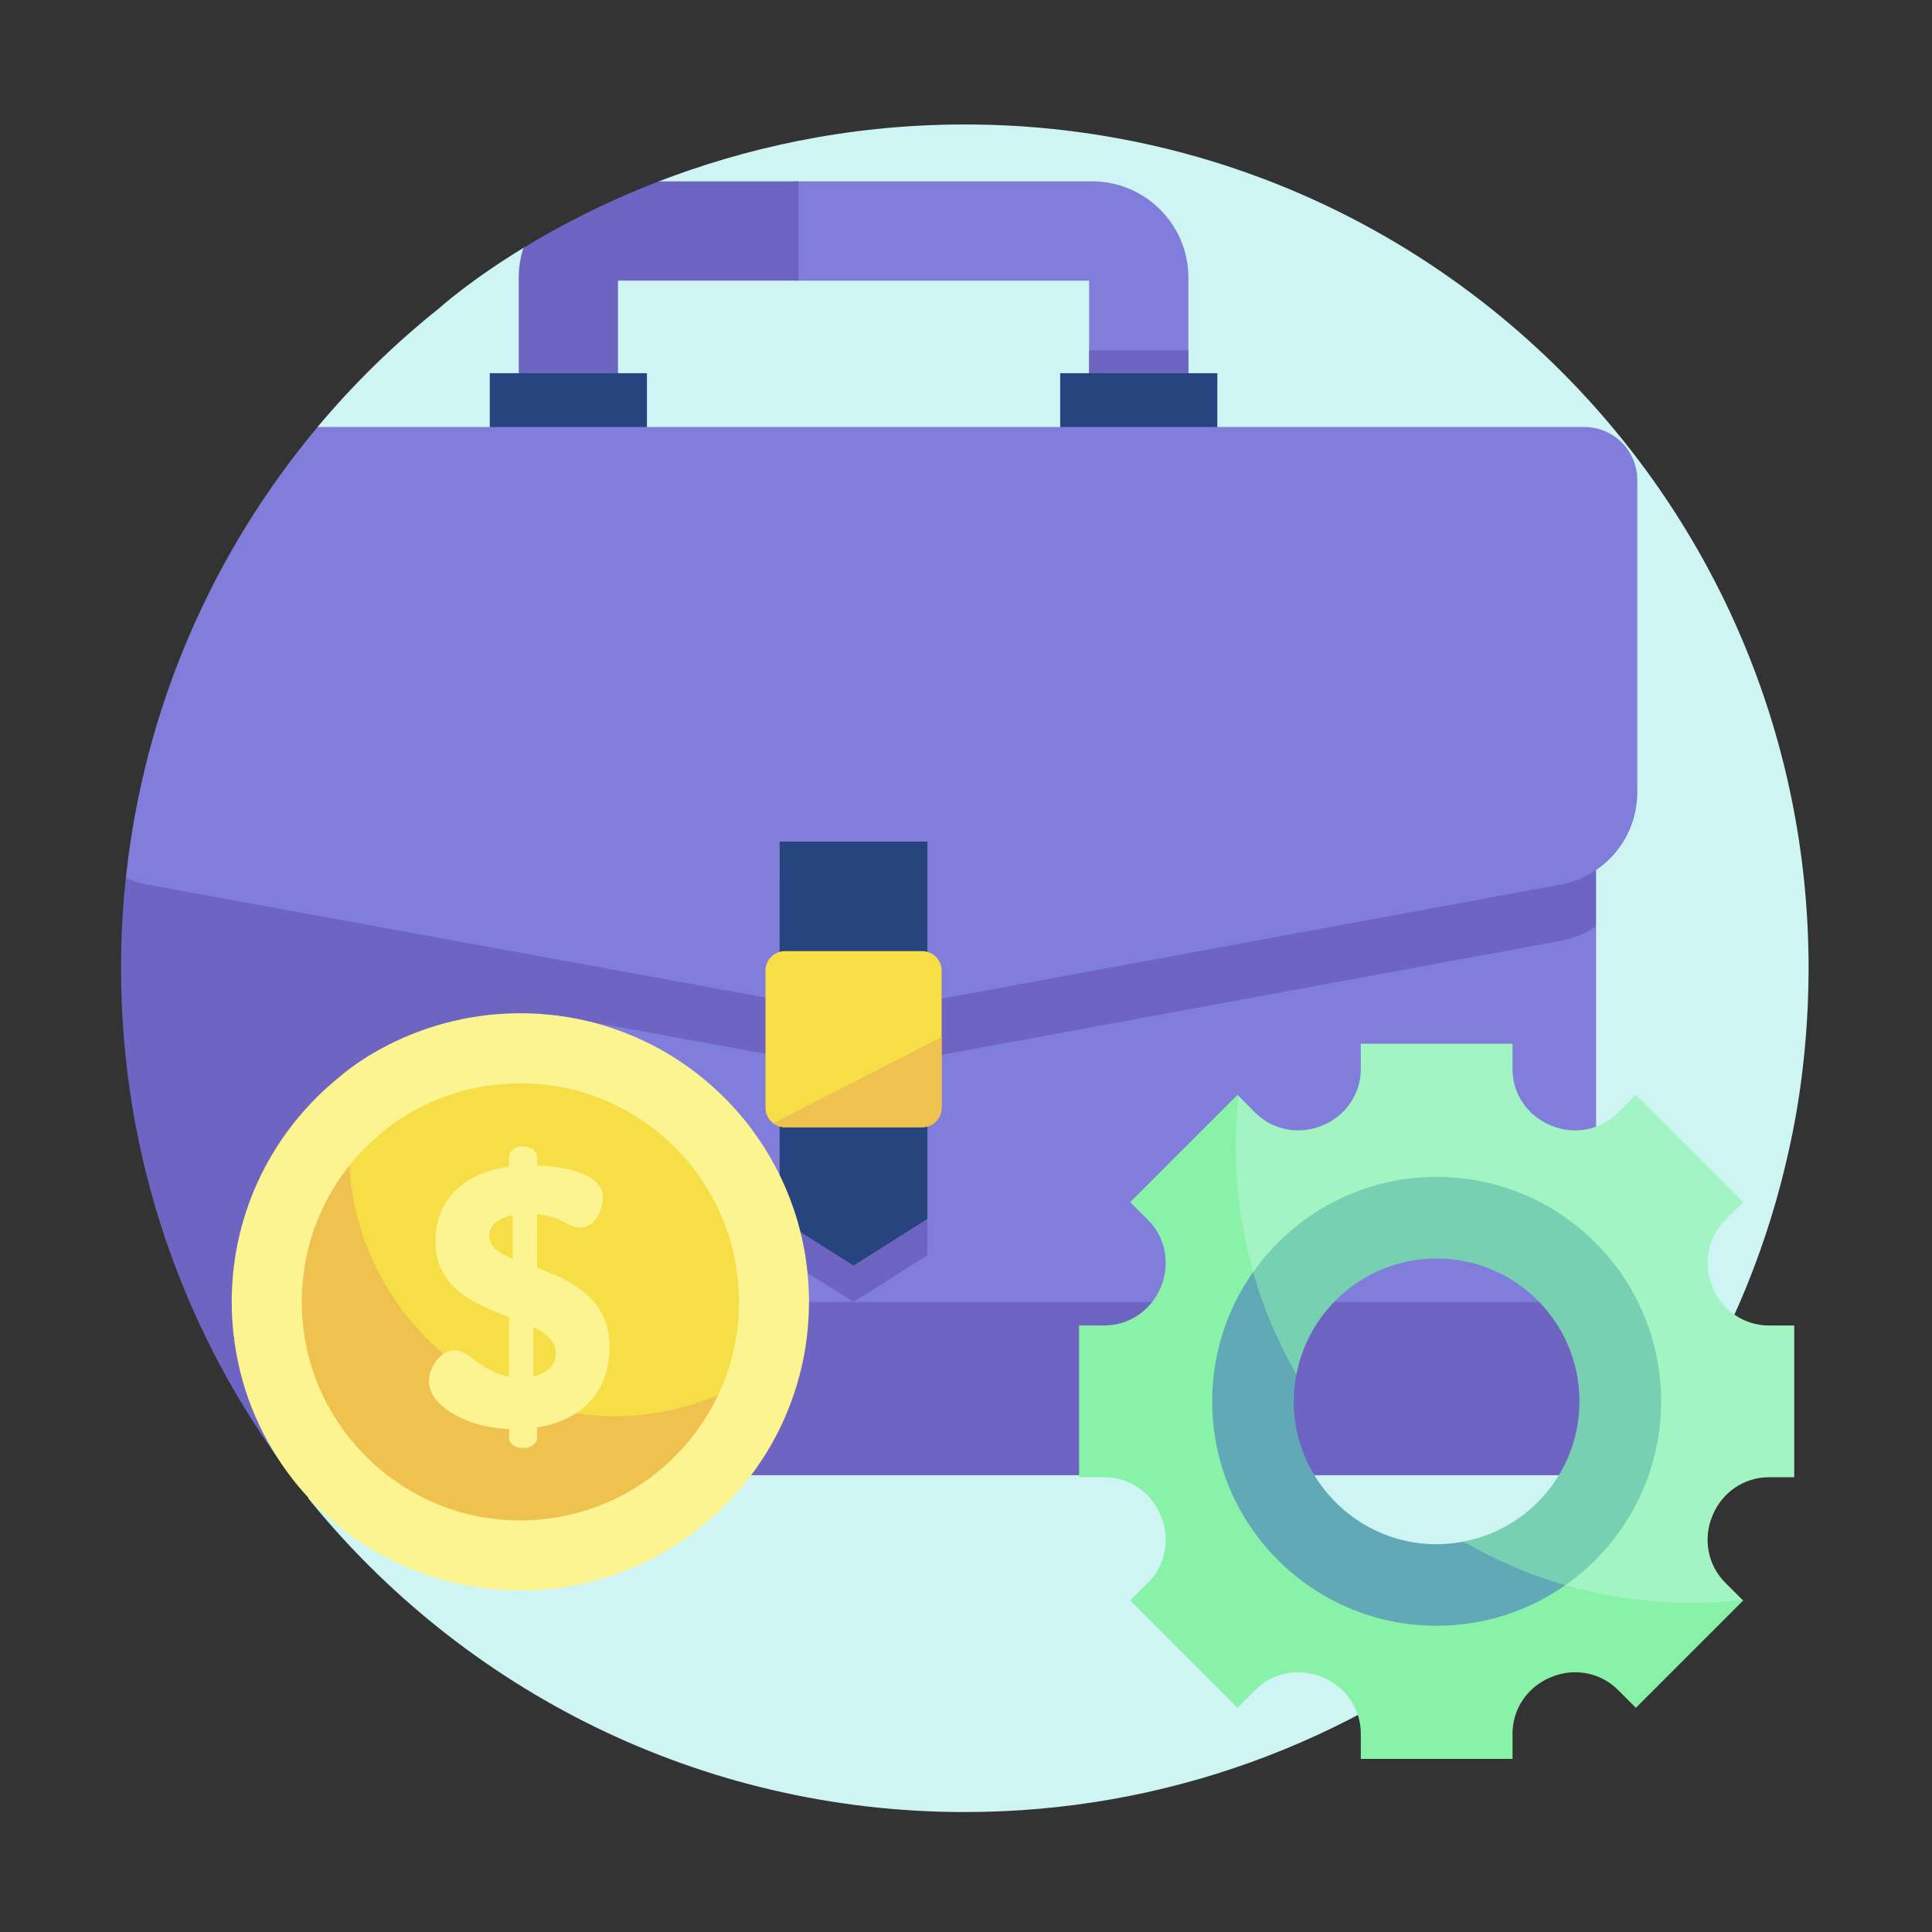 <?xml version="1.0" encoding="UTF-8"?> <svg xmlns="http://www.w3.org/2000/svg" width="166" height="166" viewBox="0 0 166 166" fill="none"><rect x="0" y="0" width="166" height="166" fill="#333333" stroke="none"/> <g clip-path="url(#clip0_157_3813)"> <g clip-path="url(#clip1_157_3813)"> <path d="M82.897 10.694C72.552 10.694 63.68 12.858 56.609 15.582L54.731 19.67L44.971 21.298C40.303 24.143 37.781 26.448 37.763 26.458C37.763 26.458 37.049 27.35 36.915 27.943C35.83 32.762 34.815 39.219 34.815 43.932C34.815 83.973 68.581 116.424 108.622 116.424C124.041 116.424 141.195 109.034 152.676 100.149C152.933 99.951 153.748 98.615 153.748 98.615C153.798 98.306 155.397 91.94 155.397 83.194C155.397 43.154 122.938 10.694 82.897 10.694Z" fill="#CEF4F4"></path> <path d="M108.617 114.377C68.577 114.377 36.117 81.918 36.117 41.877C36.117 36.585 36.688 31.428 37.765 26.458C33.937 29.508 30.424 32.937 27.283 36.688L26.506 128.762C39.797 145.19 60.121 155.694 82.899 155.694C117.349 155.694 146.618 131.533 153.749 98.615C141.365 108.479 125.681 114.377 108.617 114.377Z" fill="#CEF4F4"></path> <path d="M93.841 15.582H68.23V24.111H93.579V36.384H102.108V23.85C102.108 19.291 98.399 15.582 93.841 15.582Z" fill="#817DDB"></path> <path d="M44.57 23.85V36.384H53.1V24.111H68.613V15.582H56.611C51.901 17.396 47.989 19.46 44.973 21.298C44.712 22.102 44.57 22.96 44.57 23.85Z" fill="#6E64C2"></path> <path d="M93.576 30.105H102.106V36.383H93.576V30.105Z" fill="#6E64C2"></path> <path d="M45.818 69.047V126.752L137.137 119.638V79.587L45.818 69.047Z" fill="#817DDB"></path> <path d="M42.082 32.066H55.584V40.7H42.082V32.066Z" fill="#26447E"></path> <path d="M91.093 32.066H104.595V40.7H91.093V32.066Z" fill="#26447E"></path> <path d="M49.562 87.582L73.626 91.977L134.076 80.841C135.202 80.634 136.235 80.197 137.135 79.588V41.523H38.804L10.81 75.446C10.539 77.992 10.4 80.577 10.4 83.195C10.4 99.542 15.811 114.626 24.939 126.753H137.135V111.868H54.118C45.66 111.868 38.804 105.012 38.804 96.554C38.804 90.861 43.962 86.559 49.562 87.582Z" fill="#6E64C2"></path> <path d="M136.126 36.688H27.288C18.308 47.415 12.372 60.777 10.812 75.446C11.38 75.696 11.984 75.884 12.617 75.999L73.628 87.143L134.079 76.007C137.902 75.303 140.677 71.97 140.677 68.083V41.24C140.677 38.726 138.64 36.688 136.126 36.688Z" fill="#817DDB"></path> <path d="M79.683 107.855L73.337 111.871L66.99 107.855V75.438H79.683V107.855Z" fill="#6E64C2"></path> <path d="M79.683 104.726L73.337 108.742L66.99 104.726V72.309H79.683V104.726Z" fill="#26447E"></path> <path d="M79.226 96.852H67.448C66.522 96.852 65.772 96.102 65.772 95.176V83.397C65.772 82.471 66.522 81.721 67.448 81.721H79.226C80.152 81.721 80.903 82.471 80.903 83.397V95.176C80.903 96.102 80.152 96.852 79.226 96.852Z" fill="#F5DE46"></path> <path d="M67.45 96.852H79.228C80.154 96.852 80.905 96.102 80.905 95.176V89.113L66.439 96.511C66.721 96.724 67.07 96.852 67.45 96.852Z" fill="#EFC250"></path> <path d="M44.715 89.054C35.939 89.054 30.533 94.004 30.518 94.012C30.518 94.012 30.293 94.293 30.251 94.48C29.91 95.995 29.591 98.027 29.591 99.509C29.591 112.105 40.212 122.313 52.808 122.313C57.658 122.313 63.054 119.988 66.666 117.193C66.747 117.131 67.003 116.711 67.003 116.711C67.019 116.613 67.522 114.611 67.522 111.86C67.522 99.265 57.311 89.054 44.715 89.054Z" fill="#F5DE46"></path> <path d="M66.998 116.711C63.102 119.814 58.169 121.669 52.801 121.669C40.205 121.669 29.994 111.458 29.994 98.863C29.994 97.198 30.174 95.576 30.513 94.013C30.512 94.013 30.513 94.013 30.513 94.013C25.268 98.191 21.904 104.633 21.904 111.86C21.904 124.455 32.115 134.666 44.711 134.666C55.548 134.666 64.755 127.066 66.998 116.711Z" fill="#EFC250"></path> <path d="M46.011 89.091L30.243 104.858C31.839 111.262 36.222 116.612 41.988 119.638L63.166 98.46C59.259 93.087 53.063 89.487 46.011 89.091Z" fill="#F5DE46"></path> <path d="M30.676 104.422L21.939 113.158C22.336 120.211 25.936 126.407 31.309 130.314L42.438 119.185C36.649 116.228 32.291 110.869 30.676 104.422Z" fill="#EFC250"></path> <path d="M43.741 122.783C39.946 122.657 36.847 120.696 36.847 118.672C36.847 117.597 37.795 116.016 38.997 116.016C40.326 116.016 41.401 117.882 43.741 118.293V113.169C40.831 112.062 37.416 110.703 37.416 106.655C37.416 102.638 40.389 100.709 43.741 100.235V99.349C43.741 98.906 44.247 98.495 44.943 98.495C45.544 98.495 46.145 98.906 46.145 99.349V100.14C48.105 100.203 51.806 100.709 51.806 102.891C51.806 103.745 51.236 105.484 49.845 105.484C48.801 105.484 48.2 104.472 46.145 104.314V108.931C49.023 110.007 52.374 111.493 52.374 115.762C52.374 119.684 49.845 122.056 46.145 122.657V123.574C46.145 124.016 45.544 124.428 44.943 124.428C44.247 124.428 43.741 124.016 43.741 123.574V122.783ZM44.057 108.172V104.409C42.634 104.694 42.033 105.421 42.033 106.18C42.033 107.097 42.855 107.666 44.057 108.172ZM45.828 114.023V118.261C46.904 118.008 47.757 117.407 47.757 116.268C47.757 115.225 46.967 114.561 45.828 114.023Z" fill="#FBF490"></path> <path d="M64.59 97.032L47.842 87.255C46.816 87.126 45.77 87.059 44.709 87.059C35.165 87.059 29.286 92.442 29.27 92.451C23.567 96.995 19.909 104 19.909 111.858C19.909 112.876 19.97 113.878 20.09 114.863L29.883 131.74C34.018 134.829 39.15 136.658 44.709 136.658C56.492 136.658 66.504 128.393 68.944 117.133C68.961 117.027 69.508 114.85 69.508 111.858C69.508 106.299 67.679 101.168 64.59 97.032ZM63.087 115.755C63.078 115.797 63.067 115.844 63.056 115.898C62.152 120.024 59.839 123.769 56.54 126.446C53.206 129.152 49.004 130.641 44.708 130.641C40.824 130.641 37.212 129.456 34.213 127.429C27.127 124.557 23.517 116.652 25.988 109.416L26.148 108.946C26.866 104.324 29.282 100.133 33.018 97.156C33.098 97.092 33.177 97.026 33.256 96.957C33.293 96.924 36.529 94.127 41.793 93.301C42.706 93.158 43.68 93.074 44.708 93.074L55.275 91.644L60.271 101.351C62.304 104.352 63.492 107.969 63.492 111.858C63.492 113.173 63.344 114.594 63.087 115.755Z" fill="#FBF490"></path> <path d="M27.514 119.409L24.556 117.822L25.94 112.523C25.933 112.302 25.929 112.08 25.929 111.858C25.929 110.874 26.006 109.901 26.154 108.947L20.109 114.992C20.231 115.956 20.408 116.904 20.637 117.831L23.026 123.897C24.737 126.972 27.083 129.646 29.887 131.74L34.205 127.421C31.286 125.443 28.95 122.667 27.514 119.409Z" fill="#FBF490"></path> <path d="M56.755 90.174L50.689 87.785C49.762 87.556 48.815 87.379 47.85 87.257L41.802 93.305C42.715 93.162 43.687 93.076 44.716 93.076C44.939 93.076 45.16 93.08 45.381 93.088L50.521 91.645L52.267 94.661C55.525 96.098 58.302 98.433 60.279 101.353L64.597 97.034C62.504 94.231 59.83 91.885 56.755 90.174Z" fill="#FBF490"></path> <path d="M20.633 117.831C21.163 119.976 21.973 122.012 23.021 123.897L27.51 119.408C26.576 117.288 26.027 114.964 25.941 112.523L20.633 117.831Z" fill="#FBF490"></path> <path d="M45.379 93.093C47.82 93.179 50.144 93.728 52.264 94.662L56.753 90.173C54.868 89.125 52.833 88.316 50.687 87.785L45.379 93.093Z" fill="#FBF490"></path> <path d="M151.983 113.888C149.859 113.888 147.967 112.59 147.156 110.627C147.148 110.605 147.139 110.584 147.13 110.562C146.312 108.597 146.727 106.336 148.232 104.831L149.773 103.29L140.555 94.071L139.014 95.612C137.509 97.118 135.248 97.532 133.282 96.715C133.261 96.706 133.24 96.697 133.218 96.688C131.255 95.877 129.957 93.985 129.957 91.861V89.682H116.921V91.861C116.921 93.985 115.622 95.877 113.659 96.688C113.638 96.697 113.616 96.706 113.595 96.715C111.63 97.532 109.369 97.118 107.864 95.612L106.323 94.071L101.845 109.939L106.006 137.948L139.653 140.489L149.773 137.522L148.232 135.981C146.727 134.476 146.312 132.215 147.13 130.25C147.139 130.229 147.147 130.207 147.156 130.186C147.967 128.223 149.859 126.925 151.983 126.925H154.163V113.888H151.983ZM134.182 131.803C131.409 134.576 127.291 136.282 123.37 136.282C119.227 136.282 115.549 134.55 112.558 131.803C109.555 129.047 108.256 124.946 108.079 120.991C107.909 117.182 109.906 112.831 112.558 110.179C115.331 107.406 119.449 105.701 123.37 105.701C127.513 105.701 131.191 107.433 134.182 110.179C137.184 112.935 138.483 117.037 138.661 120.991C138.831 124.8 136.834 129.151 134.182 131.803Z" fill="#A2F5C3"></path> <path d="M123.44 101.121C116.926 101.121 111.168 104.351 107.677 109.295L106.957 115.353L111.393 118.074C112.482 112.412 117.46 108.133 123.44 108.133C130.217 108.133 135.711 113.627 135.711 120.404C135.711 126.394 131.418 131.378 125.742 132.456L128.762 136.658L134.511 136.193C139.477 132.705 142.723 126.934 142.723 120.404C142.723 109.754 134.089 101.121 123.44 101.121Z" fill="#77D0B2"></path> <path d="M149.726 137.472C148.292 137.631 146.836 137.716 145.36 137.716C139.965 137.716 134.826 136.623 130.148 134.651C128.027 135.692 125.666 136.28 123.37 136.28C119.227 136.28 115.55 134.548 112.558 131.801C109.556 129.045 108.257 124.944 108.08 120.989C107.984 118.858 108.568 116.558 109.565 114.48C107.391 109.609 106.18 104.215 106.18 98.536C106.18 97.06 106.264 95.604 106.423 94.17L106.324 94.07L97.105 103.289L98.646 104.83C100.151 106.335 100.566 108.596 99.748 110.561C99.74 110.582 99.73 110.604 99.722 110.625C98.911 112.588 97.019 113.886 94.895 113.886H92.716V126.923H94.895C97.019 126.923 98.912 128.221 99.722 130.184C99.731 130.205 99.74 130.227 99.749 130.248C100.567 132.213 100.152 134.474 98.647 135.979L97.106 137.52L106.324 146.738L107.865 145.198C109.37 143.692 111.631 143.278 113.596 144.095C113.618 144.104 113.639 144.113 113.661 144.122C115.624 144.933 116.922 146.825 116.922 148.948V151.128H129.959V148.948C129.959 146.825 131.257 144.932 133.22 144.122C133.241 144.113 133.263 144.104 133.284 144.095C135.249 143.277 137.51 143.692 139.015 145.197L140.556 146.738L149.774 137.52L149.726 137.472Z" fill="#88F2A9"></path> <path d="M125.737 132.457L125.736 132.458C117.216 134.075 109.749 126.598 111.387 118.076V118.075C109.811 115.34 108.556 112.396 107.672 109.296C105.455 112.437 104.152 116.269 104.152 120.405C104.152 131.055 112.785 139.688 123.435 139.688C127.555 139.688 131.373 138.395 134.506 136.194C131.409 135.303 128.468 134.04 125.737 132.457Z" fill="#61A9B7"></path> </g> </g> <defs> <clipPath id="clip0_157_3813"> <rect width="165" height="165" fill="white" transform="translate(0.4 0.694)"></rect> </clipPath> <clipPath id="clip1_157_3813"> <rect width="165" height="165" fill="white" transform="translate(0.4 0.694)"></rect> </clipPath> </defs> </svg> 